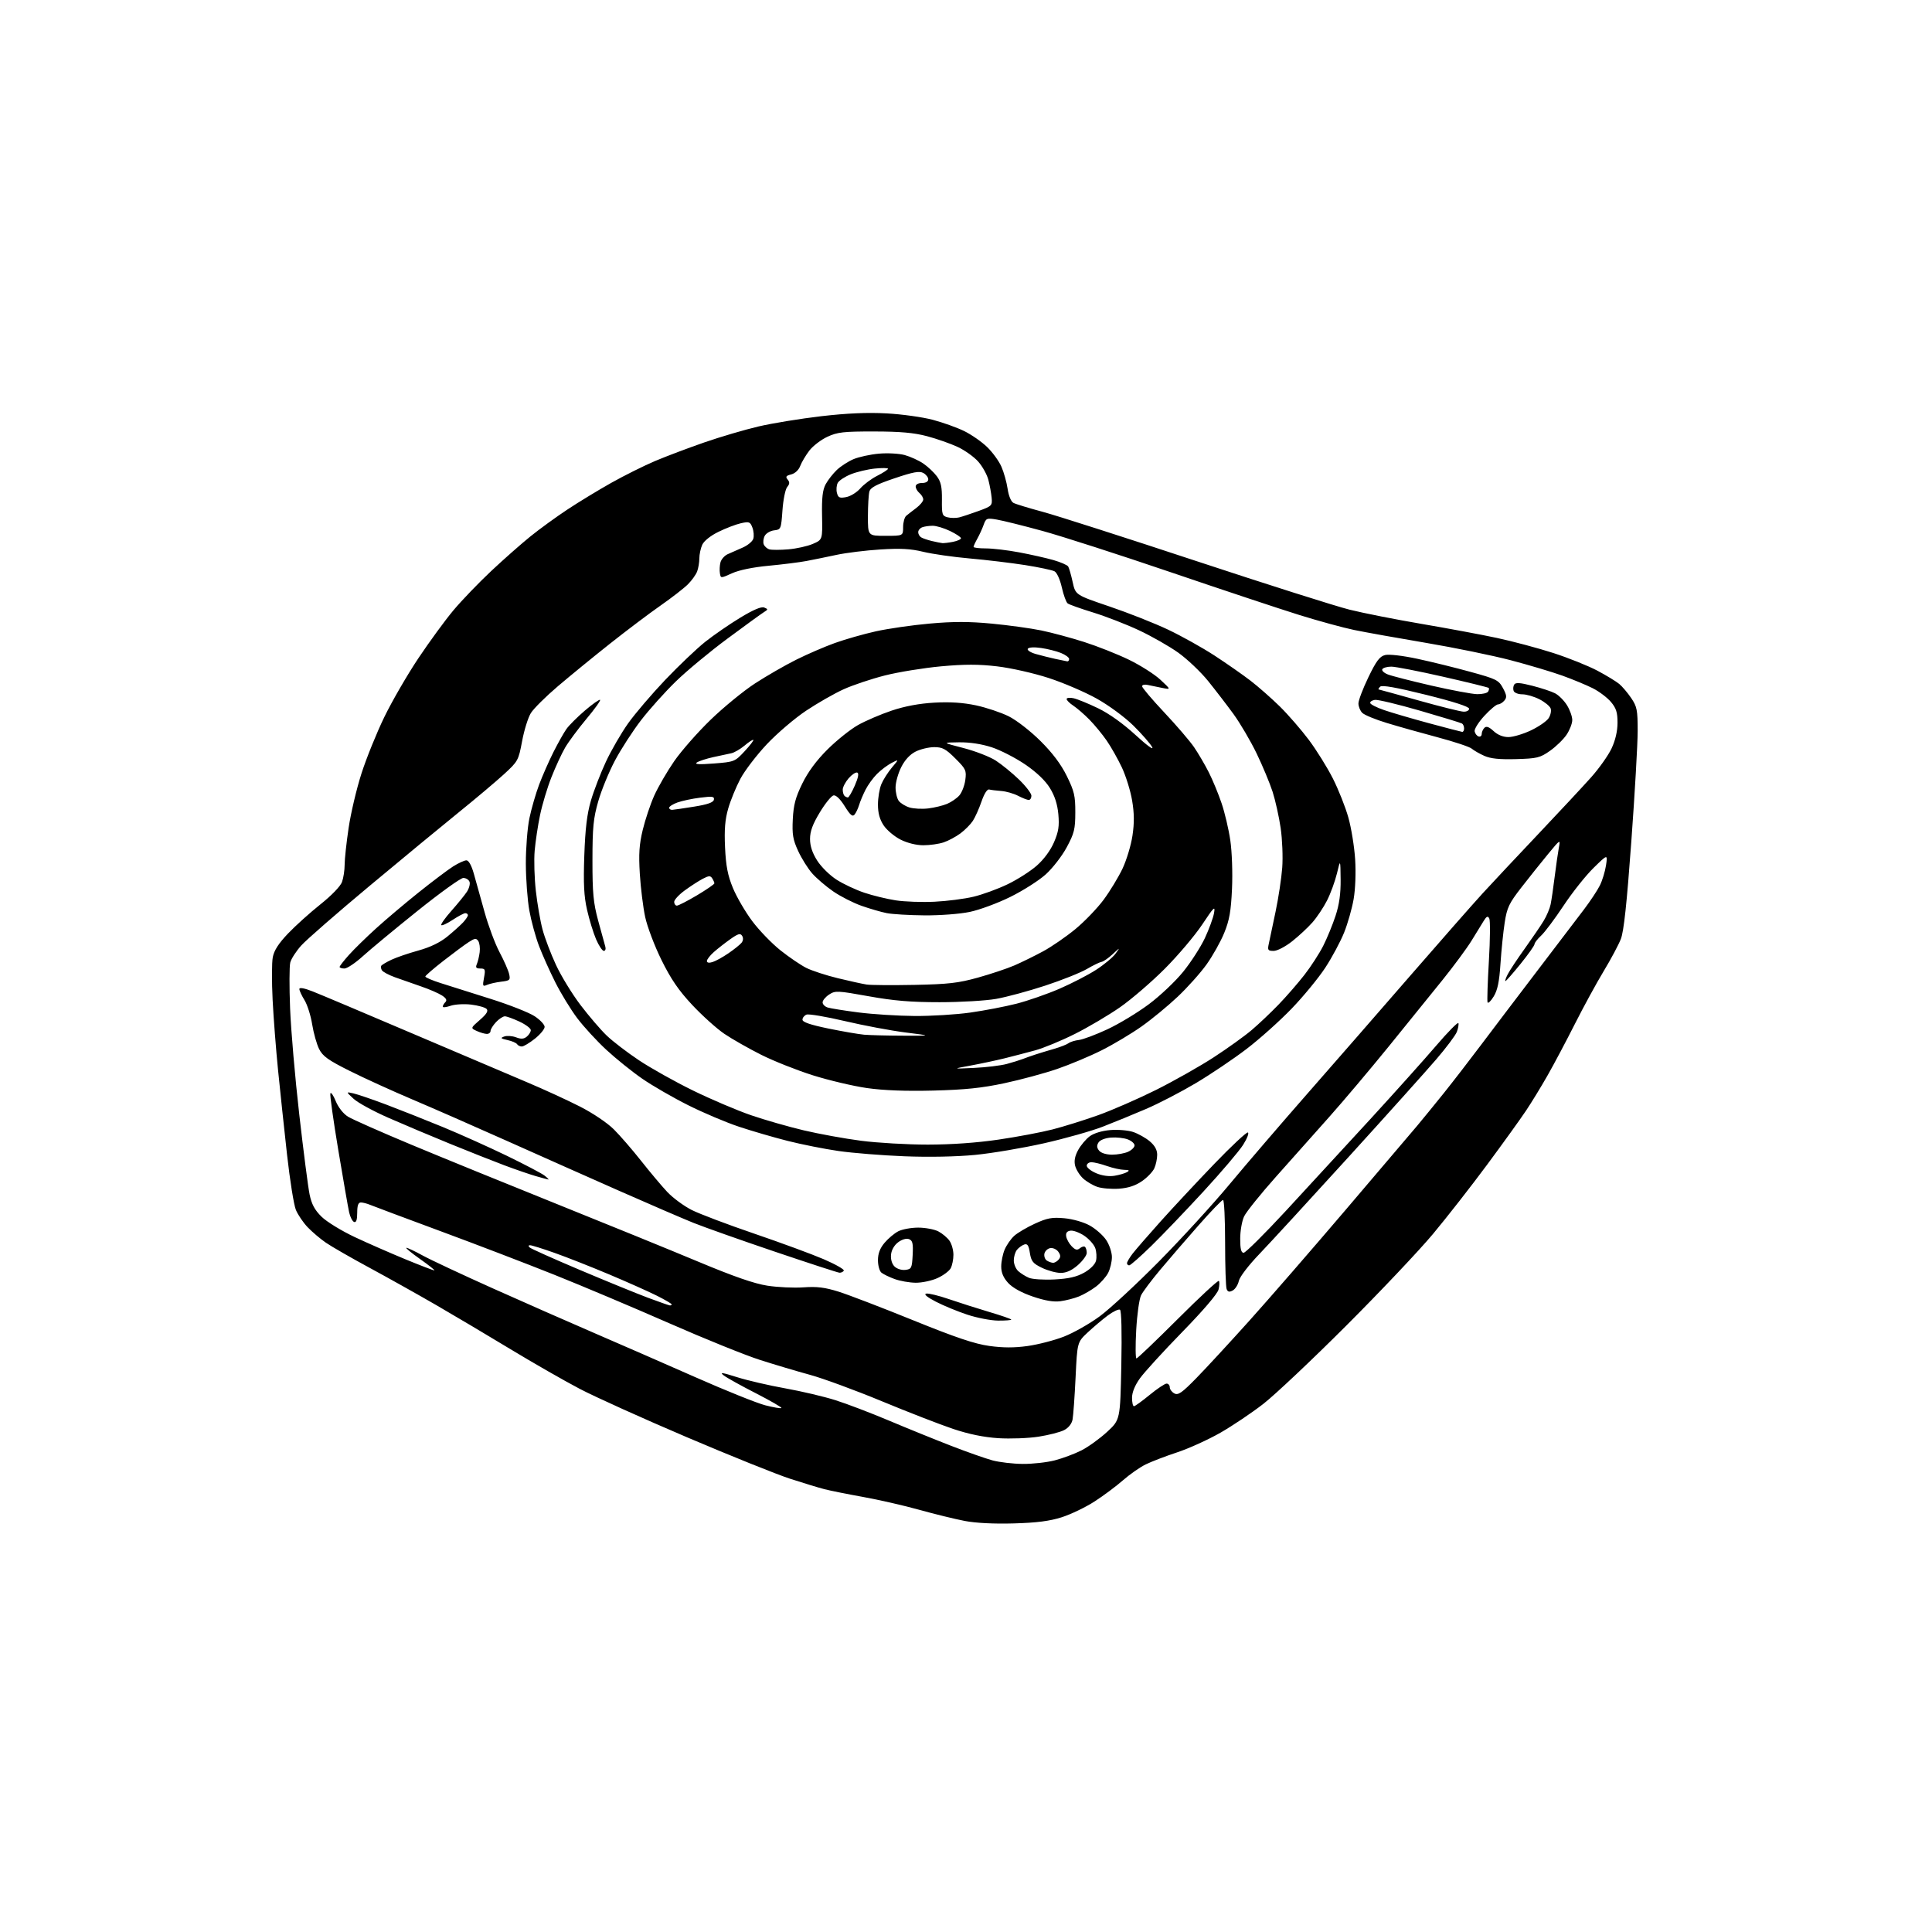 <?xml version="1.0" encoding="UTF-8" standalone="no"?>
<svg 
  version="1.1" 
  xmlns="http://www.w3.org/2000/svg" 
  xmlns:xlink="http://www.w3.org/1999/xlink" 
  xmlns:svg="http://www.w3.org/2000/svg"
  xmlns:rdf="http://www.w3.org/1999/02/22-rdf-syntax-ns#"
  xmlns:cc="http://creativecommons.org/ns#"
  xmlns:dc="http://purl.org/dc/elements/1.1/"
  viewBox="0 0 768 768"
  width="768"
  height="768"
>
<style>svg {background-color: white; }</style>"
<path stroke="none" fill="black" fill-rule="evenodd" d="M403.00,605.58C395.16,605.81 387.89,605.44 383.50,604.60C379.65,603.86 371.51,601.87 365.42,600.17C359.33,598.47 349.28,596.17 343.09,595.06C336.90,593.95 329.96,592.55 327.67,591.96C325.38,591.37 319.23,589.50 314.00,587.80C308.77,586.10 290.32,578.68 273.00,571.30C255.68,563.92 236.51,555.27 230.42,552.07C224.33,548.88 211.95,541.79 202.92,536.32C193.89,530.85 180.65,522.99 173.50,518.85C166.35,514.71 154.43,508.04 147.00,504.02C139.57,500.01 131.70,495.48 129.50,493.96C127.30,492.44 124.06,489.69 122.30,487.85C120.54,486.01 118.44,482.91 117.62,480.96C116.81,479.01 115.23,469.11 114.10,458.96C112.97,448.81 111.37,433.75 110.54,425.50C109.71,417.25 108.73,404.62 108.37,397.43C108.01,390.24 108.03,382.63 108.43,380.53C108.94,377.83 110.72,375.05 114.49,371.10C117.43,368.02 123.22,362.80 127.37,359.50C131.78,355.99 135.34,352.30 135.95,350.60C136.53,349.01 137.00,345.91 137.00,343.73C137.00,341.54 137.71,334.97 138.58,329.13C139.44,323.28 141.74,313.55 143.68,307.50C145.62,301.45 149.71,291.34 152.77,285.04C155.83,278.74 161.91,268.24 166.29,261.69C170.66,255.15 176.92,246.58 180.21,242.65C183.50,238.72 190.27,231.68 195.25,227.00C200.23,222.32 207.28,216.11 210.90,213.19C214.53,210.26 221.10,205.49 225.50,202.58C229.90,199.66 237.75,194.89 242.95,191.96C248.15,189.04 256.03,185.11 260.45,183.24C264.88,181.37 273.68,178.05 280.00,175.86C286.32,173.67 296.00,170.82 301.50,169.53C307.00,168.24 318.23,166.41 326.46,165.45C336.81,164.26 344.82,163.91 352.46,164.33C358.53,164.66 366.80,165.81 370.83,166.89C374.86,167.96 380.48,169.98 383.33,171.38C386.17,172.78 390.26,175.62 392.41,177.71C394.56,179.79 397.11,183.30 398.07,185.50C399.04,187.70 400.15,191.65 400.54,194.28C400.95,197.12 401.90,199.40 402.87,199.91C403.77,200.39 409.00,201.98 414.50,203.46C420.00,204.94 447.45,213.74 475.50,223.01C503.55,232.28 531.00,240.99 536.50,242.36C542.00,243.73 554.83,246.26 565.00,247.99C575.17,249.72 588.67,252.23 595.00,253.58C601.33,254.93 611.45,257.64 617.50,259.59C623.55,261.55 631.42,264.71 635.00,266.61C638.58,268.51 642.48,270.89 643.68,271.89C644.88,272.89 647.02,275.41 648.43,277.49C650.73,280.89 651.00,282.24 651.00,290.56C651.00,295.67 649.87,315.41 648.48,334.44C646.67,359.34 645.50,370.23 644.31,373.27C643.40,375.60 640.34,381.33 637.51,386.01C634.68,390.69 629.52,400.14 626.05,407.01C622.58,413.88 617.69,423.10 615.18,427.50C612.68,431.90 608.83,438.20 606.62,441.50C604.42,444.80 597.45,454.48 591.14,463.00C584.83,471.52 575.16,483.90 569.65,490.50C564.15,497.10 548.58,513.55 535.07,527.05C521.56,540.56 506.77,554.50 502.21,558.05C497.66,561.59 489.98,566.75 485.15,569.52C480.32,572.28 472.58,575.80 467.94,577.33C463.30,578.86 457.65,581.03 455.38,582.15C453.11,583.27 449.06,586.10 446.37,588.46C443.69,590.81 438.60,594.60 435.07,596.88C431.53,599.16 425.69,601.97 422.07,603.13C417.27,604.66 412.14,605.32 403.00,605.58zM406.54,581.93C410.41,581.97 416.16,581.33 419.31,580.51C422.46,579.69 427.22,577.91 429.90,576.55C432.58,575.19 437.14,571.90 440.04,569.24C445.30,564.40 445.30,564.40 445.74,542.81C446.00,529.60 445.80,520.99 445.21,520.63C444.68,520.30 442.51,521.34 440.37,522.92C438.24,524.51 434.64,527.55 432.36,529.68C428.23,533.56 428.23,533.56 427.56,547.53C427.19,555.21 426.65,562.75 426.36,564.27C426.04,565.97 424.75,567.60 423.01,568.49C421.46,569.30 416.89,570.47 412.85,571.10C408.81,571.73 401.61,572.00 396.86,571.70C391.04,571.32 385.17,570.12 378.86,568.01C373.71,566.28 360.93,561.32 350.46,556.98C339.99,552.64 327.16,547.93 321.96,546.51C316.76,545.09 307.77,542.41 302.00,540.56C296.23,538.71 280.02,532.16 266.00,526.00C251.97,519.84 231.50,511.20 220.50,506.80C209.50,502.40 189.03,494.55 175.00,489.37C160.97,484.18 148.47,479.50 147.20,478.97C145.94,478.44 144.25,478.00 143.45,478.00C142.42,478.00 142.00,479.18 142.00,482.08C142.00,484.86 141.61,486.04 140.78,485.76C140.10,485.53 139.21,483.81 138.79,481.93C138.37,480.04 136.43,468.89 134.47,457.14C132.51,445.40 131.09,435.27 131.32,434.64C131.55,434.01 132.52,435.40 133.47,437.73C134.50,440.24 136.48,442.75 138.35,443.90C140.08,444.97 151.40,449.98 163.50,455.03C175.60,460.08 201.65,470.70 221.38,478.63C241.12,486.56 266.34,496.84 277.43,501.48C291.66,507.44 299.80,510.26 305.05,511.08C309.15,511.71 315.60,512.01 319.40,511.74C324.76,511.36 327.88,511.74 333.40,513.47C337.30,514.70 350.63,519.81 363.00,524.83C379.94,531.70 387.42,534.22 393.25,535.03C398.70,535.79 403.23,535.80 408.49,535.06C412.61,534.49 419.11,532.81 422.93,531.32C426.76,529.83 433.18,526.19 437.19,523.23C441.21,520.27 451.81,510.45 460.75,501.40C469.68,492.36 482.32,478.55 488.82,470.71C495.33,462.88 509.17,446.76 519.58,434.89C529.99,423.03 548.40,401.91 560.50,387.97C572.60,374.03 585.62,359.22 589.43,355.06C593.25,350.90 603.19,340.30 611.53,331.50C619.87,322.70 629.30,312.57 632.49,309.00C635.68,305.43 639.34,300.25 640.63,297.50C642.14,294.28 642.98,290.65 642.99,287.33C643.00,283.19 642.47,281.53 640.37,279.03C638.92,277.31 635.66,274.85 633.12,273.57C630.58,272.30 625.13,270.04 621.02,268.56C616.90,267.08 607.68,264.33 600.52,262.45C593.36,260.57 578.19,257.46 566.82,255.54C555.45,253.62 542.62,251.32 538.32,250.43C534.02,249.55 524.20,246.86 516.50,244.47C508.80,242.07 485.85,234.44 465.50,227.51C445.15,220.58 422.20,213.19 414.50,211.08C406.80,208.97 398.59,206.93 396.26,206.54C392.24,205.86 391.96,205.98 391.00,208.66C390.44,210.22 389.31,212.69 388.49,214.15C387.67,215.61 387.00,217.08 387.00,217.40C387.00,217.73 389.20,218.00 391.89,218.00C394.58,218.00 400.54,218.70 405.14,219.57C409.74,220.43 415.85,221.81 418.73,222.63C421.61,223.46 424.26,224.61 424.62,225.19C424.98,225.77 425.78,228.55 426.40,231.37C427.52,236.50 427.52,236.50 441.08,241.10C448.54,243.63 458.99,247.76 464.32,250.29C469.64,252.81 477.93,257.44 482.75,260.57C487.56,263.71 494.03,268.22 497.12,270.60C500.21,272.98 505.45,277.59 508.76,280.84C512.07,284.10 517.26,290.08 520.30,294.13C523.33,298.19 527.64,305.10 529.86,309.50C532.08,313.90 534.85,320.88 536.00,325.00C537.16,329.12 538.37,336.58 538.69,341.56C539.03,346.88 538.78,353.43 538.09,357.42C537.44,361.16 535.74,367.14 534.31,370.70C532.88,374.26 529.53,380.53 526.85,384.63C524.17,388.73 518.14,396.07 513.44,400.95C508.74,405.83 500.69,413.03 495.55,416.96C490.41,420.89 481.35,427.00 475.42,430.53C469.48,434.06 460.55,438.70 455.56,440.83C450.58,442.97 442.86,446.13 438.40,447.86C433.95,449.59 423.44,452.56 415.05,454.46C406.66,456.35 394.33,458.44 387.65,459.09C380.19,459.81 369.32,460.03 359.50,459.64C350.70,459.29 338.92,458.35 333.31,457.54C327.71,456.73 318.61,454.92 313.08,453.52C307.56,452.12 298.87,449.59 293.77,447.89C288.67,446.20 279.59,442.36 273.59,439.35C267.59,436.35 259.35,431.60 255.29,428.79C251.22,425.98 244.79,420.80 241.00,417.29C237.20,413.78 232.00,408.11 229.43,404.70C226.87,401.29 222.96,394.90 220.75,390.50C218.53,386.10 215.61,379.57 214.25,376.00C212.90,372.43 211.17,366.12 210.43,362.00C209.68,357.88 209.05,349.47 209.03,343.32C209.02,337.16 209.66,329.01 210.46,325.20C211.26,321.39 213.00,315.39 214.32,311.87C215.65,308.35 218.20,302.55 219.99,298.99C221.79,295.42 224.11,291.28 225.16,289.80C226.21,288.31 229.54,284.99 232.56,282.41C235.58,279.83 238.27,277.94 238.54,278.21C238.82,278.48 236.36,281.91 233.08,285.82C229.80,289.74 226.00,294.87 224.63,297.22C223.26,299.57 220.81,304.88 219.19,309.00C217.56,313.12 215.53,319.88 214.68,324.00C213.82,328.12 212.86,334.50 212.54,338.17C212.22,341.83 212.43,349.03 213.01,354.17C213.59,359.30 214.78,366.20 215.67,369.50C216.55,372.80 218.94,379.10 220.98,383.50C223.01,387.90 227.41,395.10 230.75,399.50C234.10,403.90 238.78,409.37 241.17,411.65C243.55,413.94 249.32,418.36 254.00,421.48C258.68,424.60 268.35,430.01 275.50,433.51C282.65,437.00 293.00,441.41 298.50,443.30C304.00,445.19 313.45,447.90 319.50,449.33C325.55,450.76 335.81,452.63 342.30,453.47C348.79,454.31 360.72,455.00 368.80,455.00C378.22,454.99 388.33,454.28 396.94,453.01C404.32,451.93 414.00,450.10 418.44,448.96C422.87,447.82 431.00,445.28 436.50,443.32C442.00,441.36 452.35,436.84 459.50,433.28C466.65,429.71 477.00,423.86 482.50,420.28C488.00,416.70 494.77,411.84 497.54,409.48C500.32,407.13 505.13,402.57 508.24,399.35C511.35,396.13 515.99,390.80 518.55,387.50C521.12,384.20 524.47,379.01 526.01,375.97C527.55,372.92 529.75,367.56 530.90,364.05C532.38,359.56 532.98,355.28 532.92,349.58C532.83,341.50 532.83,341.50 531.45,347.23C530.68,350.38 528.92,355.20 527.53,357.94C526.14,360.68 523.54,364.59 521.75,366.63C519.96,368.67 516.32,372.07 513.66,374.17C510.93,376.33 507.71,378.00 506.29,378.00C504.04,378.00 503.82,377.68 504.35,375.25C504.68,373.74 505.89,368.00 507.04,362.50C508.20,357.00 509.40,349.07 509.71,344.88C510.02,340.69 509.73,333.60 509.08,329.13C508.42,324.65 506.98,318.18 505.88,314.75C504.77,311.31 501.91,304.45 499.52,299.50C497.13,294.55 492.99,287.51 490.34,283.86C487.68,280.21 483.11,274.27 480.20,270.66C477.28,267.06 471.96,262.01 468.38,259.45C464.79,256.89 457.73,252.87 452.68,250.51C447.63,248.15 439.45,244.98 434.50,243.46C429.55,241.94 425.01,240.32 424.41,239.86C423.81,239.40 422.77,236.54 422.09,233.51C421.38,230.36 420.14,227.61 419.18,227.10C418.25,226.61 413.00,225.50 407.50,224.63C402.00,223.77 392.10,222.58 385.50,222.00C378.90,221.42 370.57,220.22 367.00,219.35C362.04,218.14 358.00,217.92 349.98,218.42C344.20,218.78 336.32,219.75 332.48,220.58C328.64,221.41 323.25,222.50 320.50,223.02C317.75,223.54 311.00,224.38 305.50,224.90C299.34,225.47 293.77,226.62 291.00,227.88C286.50,229.92 286.50,229.92 286.17,227.86C285.98,226.72 286.08,224.80 286.39,223.58C286.70,222.36 287.97,220.90 289.22,220.32C290.48,219.75 293.15,218.57 295.16,217.70C297.18,216.83 299.10,215.25 299.44,214.19C299.78,213.13 299.62,211.12 299.09,209.72C298.21,207.41 297.80,207.26 294.51,208.00C292.53,208.44 288.53,209.97 285.62,211.40C282.46,212.94 279.86,215.02 279.16,216.54C278.52,217.95 278.00,220.39 278.00,221.98C278.00,223.57 277.60,225.91 277.12,227.18C276.63,228.46 274.98,230.76 273.44,232.29C271.90,233.83 267.01,237.62 262.57,240.72C258.13,243.81 249.10,250.63 242.50,255.85C235.90,261.08 226.57,268.70 221.76,272.80C216.95,276.89 212.12,281.69 211.02,283.47C209.92,285.24 208.36,290.25 207.55,294.60C206.11,302.29 205.92,302.64 200.29,307.81C197.10,310.72 189.10,317.47 182.50,322.80C175.90,328.13 159.93,341.31 147.00,352.09C134.07,362.87 121.82,373.55 119.78,375.82C117.73,378.09 115.75,381.16 115.38,382.63C115.01,384.11 114.98,392.33 115.32,400.91C115.66,409.48 117.29,428.43 118.96,443.00C120.62,457.57 122.47,471.87 123.06,474.78C123.87,478.70 125.09,480.98 127.83,483.67C129.85,485.66 135.78,489.29 141.00,491.75C146.22,494.20 155.31,498.18 161.19,500.60C167.07,503.02 172.22,505.00 172.64,505.00C173.05,505.00 170.51,502.98 167.00,500.50C163.49,498.02 161.03,496.01 161.55,496.02C162.07,496.03 164.97,497.40 168.00,499.07C171.03,500.74 183.62,506.64 196.00,512.19C208.38,517.73 226.60,525.76 236.50,530.02C246.40,534.29 264.35,542.13 276.38,547.44C288.41,552.76 300.94,557.79 304.22,558.63C307.49,559.47 310.37,559.96 310.62,559.71C310.86,559.47 306.33,556.85 300.54,553.88C294.74,550.92 288.99,547.73 287.75,546.79C285.93,545.41 286.94,545.53 293.00,547.45C297.12,548.75 305.76,550.75 312.19,551.90C318.62,553.05 327.56,555.16 332.05,556.58C336.54,557.99 346.13,561.65 353.36,564.70C360.59,567.75 371.68,572.25 378.00,574.70C384.32,577.16 391.75,579.77 394.50,580.52C397.25,581.26 402.67,581.90 406.54,581.93zM450.76,559.00C451.17,559.00 453.98,556.98 457.00,554.50C460.02,552.02 463.05,550.00 463.74,550.00C464.43,550.00 465.00,550.66 465.00,551.46C465.00,552.27 465.82,553.37 466.83,553.91C468.35,554.72 469.84,553.68 475.69,547.69C479.55,543.74 488.98,533.52 496.64,525.00C504.30,516.48 521.50,496.68 534.86,481.00C548.22,465.32 561.03,450.26 563.33,447.53C565.62,444.79 570.40,438.94 573.94,434.53C577.48,430.11 584.09,421.55 588.64,415.50C593.19,409.45 603.26,396.18 611.02,386.00C618.79,375.82 627.18,364.80 629.67,361.50C632.17,358.20 635.00,353.93 635.96,352.00C636.93,350.07 638.03,346.48 638.41,344.00C639.09,339.50 639.09,339.50 633.47,345.00C630.38,348.02 625.01,354.77 621.55,360.00C618.08,365.23 614.07,370.59 612.62,371.92C611.18,373.26 610.00,374.78 610.00,375.31C610.00,375.84 607.51,379.37 604.46,383.14C601.41,386.91 598.70,390.00 598.43,390.00C598.17,390.00 598.59,388.76 599.37,387.25C600.15,385.73 603.21,381.12 606.17,377.00C609.12,372.87 612.50,367.93 613.66,366.00C614.83,364.07 616.06,361.15 616.40,359.50C616.74,357.85 617.47,352.90 618.01,348.50C618.56,344.10 619.30,338.93 619.66,337.01C620.31,333.54 620.28,333.56 615.37,339.51C612.65,342.80 607.90,348.75 604.81,352.73C599.86,359.10 599.06,360.77 598.14,366.73C597.56,370.45 596.81,377.83 596.46,383.12C595.99,390.29 595.30,393.61 593.76,396.12C592.62,397.98 591.53,399.02 591.32,398.43C591.12,397.84 591.36,390.42 591.86,381.93C592.36,373.44 592.43,365.87 592.01,365.10C591.42,364.00 590.93,364.22 589.78,366.10C588.97,367.42 586.78,370.98 584.92,374.00C583.05,377.02 577.90,384.00 573.47,389.50C569.05,395.00 559.40,406.93 552.03,416.00C544.66,425.07 534.02,437.68 528.39,444.00C522.76,450.32 513.19,461.07 507.13,467.88C501.06,474.70 495.40,481.74 494.55,483.54C493.70,485.33 493.00,489.32 493.00,492.40C493.00,496.48 493.37,498.00 494.37,498.00C495.12,498.00 502.71,490.46 511.23,481.25C519.75,472.04 534.77,455.72 544.61,445.00C554.45,434.27 566.30,421.05 570.95,415.61C575.60,410.18 579.56,406.17 579.74,406.71C579.92,407.25 579.64,408.82 579.12,410.18C578.60,411.55 574.92,416.46 570.95,421.08C566.98,425.71 551.26,443.23 536.01,460.00C520.76,476.77 504.87,494.06 500.69,498.42C496.33,502.96 492.82,507.54 492.46,509.17C492.12,510.74 491.02,512.45 490.02,512.99C488.66,513.72 488.05,513.57 487.60,512.40C487.27,511.54 487.00,503.22 487.00,493.92C487.00,484.61 486.63,477.00 486.17,477.00C485.71,477.00 481.32,481.55 476.42,487.12C471.51,492.68 464.67,500.61 461.21,504.75C457.75,508.88 454.32,513.44 453.60,514.88C452.87,516.32 452.00,522.56 451.66,528.75C451.32,534.94 451.37,540.00 451.76,540.00C452.16,540.00 459.55,532.93 468.20,524.30C476.85,515.66 484.19,508.86 484.51,509.18C484.83,509.50 484.78,511.04 484.39,512.60C483.95,514.33 478.34,520.90 469.98,529.47C462.45,537.19 454.88,545.48 453.15,547.90C451.12,550.73 450.00,553.49 450.00,555.65C450.00,557.49 450.34,559.00 450.76,559.00zM396.75,524.96C393.86,524.93 388.35,523.87 384.50,522.59C380.65,521.32 375.02,519.00 372.00,517.43C368.51,515.62 367.11,514.45 368.18,514.23C369.10,514.04 373.15,515.02 377.18,516.41C381.20,517.79 388.44,520.10 393.25,521.53C398.06,522.95 402.00,524.32 402.00,524.56C402.00,524.80 399.64,524.98 396.75,524.96zM266.25,518.92C266.66,518.96 267.00,518.78 267.00,518.51C267.00,518.25 264.41,516.72 261.24,515.12C258.06,513.52 249.49,509.69 242.18,506.61C234.87,503.53 225.05,499.66 220.36,498.01C215.68,496.35 211.34,495.00 210.72,495.00C210.02,495.00 209.96,495.33 210.55,495.89C211.07,496.38 220.05,500.40 230.50,504.82C240.95,509.24 253.10,514.20 257.50,515.85C261.90,517.49 265.84,518.87 266.25,518.92zM421.50,517.26C418.77,517.61 415.28,517.02 410.50,515.38C406.05,513.86 402.50,511.89 400.75,509.98C398.84,507.89 398.00,505.89 398.00,503.45C398.00,501.52 398.62,498.49 399.37,496.72C400.13,494.95 401.81,492.51 403.12,491.31C404.43,490.10 408.15,487.91 411.37,486.43C416.31,484.17 418.16,483.83 423.08,484.27C426.45,484.58 430.71,485.79 433.17,487.15C435.51,488.44 438.45,491.03 439.71,492.90C440.98,494.78 442.00,497.81 442.00,499.70C442.00,501.57 441.33,504.40 440.50,506.00C439.68,507.59 437.51,510.03 435.70,511.42C433.88,512.80 430.84,514.57 428.95,515.34C427.05,516.11 423.70,516.97 421.50,517.26zM364.00,509.91C361.52,509.88 357.75,509.22 355.61,508.43C353.46,507.65 351.10,506.50 350.36,505.88C349.61,505.26 349.00,503.04 349.00,500.95C349.00,498.31 349.80,496.20 351.62,494.04C353.06,492.33 355.51,490.27 357.07,489.46C358.63,488.66 362.20,488.00 365.00,488.00C367.80,488.00 371.40,488.67 372.99,489.49C374.58,490.32 376.58,491.99 377.44,493.22C378.30,494.44 379.00,496.95 379.00,498.79C379.00,500.63 378.51,503.04 377.92,504.15C377.32,505.26 374.96,507.02 372.67,508.06C370.38,509.10 366.48,509.93 364.00,509.91zM419.19,508.60C424.81,508.31 427.98,507.58 430.97,505.90C433.42,504.52 435.31,502.62 435.68,501.16C436.01,499.82 435.88,497.56 435.38,496.14C434.88,494.72 432.92,492.52 431.03,491.24C429.13,489.96 426.66,489.05 425.54,489.21C424.12,489.41 423.60,490.11 423.83,491.50C424.01,492.60 424.99,494.36 426.02,495.42C427.48,496.91 428.20,497.08 429.29,496.18C430.06,495.54 430.98,495.31 431.34,495.68C431.70,496.04 432.00,497.11 432.00,498.06C432.00,499.01 430.41,501.19 428.47,502.90C426.05,505.02 423.89,506.00 421.65,506.00C419.85,506.00 416.50,505.09 414.20,503.98C410.61,502.25 409.93,501.41 409.39,498.06C408.91,495.01 408.41,494.28 407.13,494.72C406.24,495.03 404.94,495.98 404.25,496.83C403.56,497.68 403.00,499.58 403.00,501.04C403.00,502.50 403.80,504.41 404.77,505.29C405.74,506.17 407.66,507.37 409.02,507.95C410.38,508.53 414.96,508.82 419.19,508.60zM333.69,505.92C333.04,505.88 321.48,502.11 308.00,497.55C294.52,492.99 279.99,487.84 275.70,486.12C271.41,484.39 258.13,478.67 246.20,473.40C234.26,468.12 214.15,459.18 201.50,453.52C188.85,447.86 171.97,440.46 163.99,437.08C156.02,433.70 144.79,428.59 139.05,425.72C130.45,421.42 128.30,419.88 126.85,417.00C125.89,415.07 124.65,410.66 124.09,407.19C123.54,403.72 122.17,399.40 121.05,397.58C119.92,395.75 119.00,393.76 119.00,393.15C119.00,392.44 120.94,392.79 124.25,394.09C127.14,395.22 144.80,402.67 163.50,410.65C182.20,418.63 202.90,427.43 209.50,430.21C216.10,432.99 225.55,437.33 230.50,439.85C235.68,442.49 241.43,446.36 244.04,448.97C246.54,451.46 251.42,457.10 254.89,461.50C258.36,465.90 263.02,471.44 265.24,473.81C267.47,476.18 271.85,479.41 274.97,480.99C278.10,482.56 289.26,486.79 299.77,490.37C310.29,493.96 322.74,498.54 327.44,500.56C332.13,502.58 335.73,504.63 335.43,505.11C335.13,505.60 334.35,505.97 333.69,505.92zM359.88,504.80C362.32,504.52 362.52,504.11 362.80,498.87C363.04,494.27 362.77,493.13 361.35,492.58C360.30,492.18 358.58,492.67 357.05,493.80C355.50,494.95 354.38,496.89 354.20,498.72C354.01,500.56 354.55,502.41 355.57,503.43C356.52,504.38 358.40,504.98 359.88,504.80zM448.88,503.00C448.40,503.00 448.00,502.61 448.00,502.13C448.00,501.66 448.99,499.97 450.20,498.38C451.42,496.80 456.44,491.00 461.38,485.50C466.31,480.00 475.90,469.73 482.69,462.67C489.47,455.62 495.49,450.00 496.04,450.18C496.60,450.37 495.75,452.57 494.16,455.09C492.57,457.60 485.49,465.92 478.44,473.58C471.39,481.23 462.05,490.99 457.69,495.25C453.33,499.51 449.37,503.00 448.88,503.00zM418.63,501.98C419.25,501.99 420.25,501.40 420.86,500.67C421.68,499.69 421.63,498.87 420.67,497.56C419.95,496.58 418.50,495.95 417.45,496.15C416.39,496.36 415.36,497.36 415.16,498.39C414.97,499.42 415.41,500.64 416.15,501.11C416.89,501.58 418.01,501.98 418.63,501.98zM444.86,472.52C441.91,472.73 438.03,472.42 436.24,471.81C434.44,471.20 431.87,469.68 430.53,468.44C429.18,467.19 427.77,464.92 427.38,463.40C426.90,461.49 427.28,459.54 428.59,457.14C429.64,455.23 431.72,452.76 433.21,451.67C434.83,450.47 438.09,449.49 441.35,449.22C444.33,448.97 448.41,449.31 450.41,449.97C452.41,450.63 455.39,452.30 457.03,453.67C459.05,455.38 460.00,457.09 460.00,459.04C460.00,460.62 459.49,463.04 458.86,464.42C458.23,465.80 456.03,468.10 453.96,469.52C451.40,471.30 448.53,472.25 444.86,472.52zM218.00,468.88C217.72,468.85 215.47,468.24 213.00,467.53C210.53,466.82 204.90,464.88 200.50,463.23C196.10,461.58 186.43,457.75 179.00,454.72C171.57,451.69 160.57,447.05 154.55,444.41C148.52,441.77 142.22,438.34 140.55,436.78C137.50,433.96 137.50,433.96 140.50,434.64C142.15,435.01 148.00,437.01 153.50,439.08C159.00,441.16 169.12,445.17 176.00,448.00C182.88,450.83 194.35,455.99 201.50,459.45C208.65,462.92 215.40,466.47 216.50,467.34C217.60,468.22 218.28,468.91 218.00,468.88zM443.00,467.39C444.93,467.08 447.18,466.42 448.00,465.94C449.14,465.27 448.86,465.05 446.88,465.03C445.43,465.01 442.34,464.32 440.00,463.50C437.66,462.68 434.91,462.00 433.87,462.00C432.84,462.00 432.00,462.63 432.00,463.39C432.00,464.16 433.69,465.50 435.75,466.37C438.07,467.36 440.84,467.74 443.00,467.39zM442.08,459.00C444.18,459.00 447.05,458.48 448.45,457.84C449.85,457.20 451.00,456.07 451.00,455.31C451.00,454.56 449.79,453.49 448.31,452.93C446.83,452.36 443.84,452.04 441.66,452.20C439.31,452.38 437.28,453.18 436.66,454.17C435.91,455.37 435.98,456.27 436.93,457.42C437.71,458.36 439.80,459.00 442.08,459.00zM371.00,433.52C359.98,433.80 351.22,433.46 344.62,432.52C339.18,431.74 329.53,429.46 323.16,427.46C316.79,425.45 307.51,421.77 302.54,419.27C297.57,416.77 290.99,413.03 287.92,410.95C284.86,408.87 279.11,403.69 275.15,399.46C269.75,393.68 266.70,389.22 262.95,381.62C260.20,376.06 257.28,368.35 256.46,364.50C255.64,360.65 254.68,352.95 254.34,347.39C253.85,339.47 254.10,335.68 255.50,329.89C256.48,325.83 258.53,319.69 260.07,316.26C261.61,312.83 265.18,306.68 268.00,302.59C270.83,298.50 277.35,291.08 282.50,286.10C287.65,281.12 295.61,274.61 300.18,271.64C304.76,268.67 312.10,264.44 316.50,262.25C320.90,260.05 327.82,257.06 331.89,255.60C335.95,254.14 343.26,252.06 348.13,250.97C353.00,249.89 362.65,248.49 369.58,247.88C378.96,247.04 385.25,247.05 394.24,247.90C400.88,248.53 409.73,249.75 413.91,250.61C418.08,251.47 425.77,253.54 431.00,255.21C436.23,256.88 444.22,260.05 448.78,262.26C453.33,264.47 458.95,268.04 461.28,270.21C465.50,274.14 465.50,274.14 462.00,273.46C460.07,273.09 457.49,272.56 456.25,272.28C455.01,272.00 454.00,272.23 454.00,272.80C454.00,273.37 457.95,278.03 462.78,283.17C467.61,288.30 472.95,294.52 474.65,297.00C476.34,299.48 478.98,303.98 480.51,307.00C482.04,310.02 484.33,315.55 485.59,319.28C486.86,323.00 488.43,329.67 489.07,334.08C489.73,338.61 490.03,347.00 489.74,353.31C489.34,362.20 488.71,365.79 486.67,370.79C485.27,374.25 482.11,379.89 479.67,383.32C477.22,386.75 472.04,392.55 468.14,396.22C464.25,399.90 457.79,405.21 453.78,408.04C449.78,410.87 442.68,415.11 438.00,417.47C433.32,419.83 425.33,423.18 420.23,424.93C415.14,426.67 405.69,429.23 399.23,430.60C390.28,432.51 383.60,433.20 371.00,433.52zM387.21,424.51C392.00,424.29 397.85,423.58 400.21,422.94C402.57,422.30 405.40,421.42 406.50,420.99C407.60,420.56 409.85,419.76 411.50,419.22C413.15,418.68 416.52,417.65 419.00,416.94C421.48,416.22 424.07,415.21 424.76,414.69C425.46,414.16 427.33,413.58 428.93,413.40C430.53,413.21 435.59,411.31 440.17,409.18C444.75,407.05 452.16,402.58 456.63,399.24C461.11,395.91 467.28,390.07 470.35,386.27C473.43,382.46 477.29,376.46 478.95,372.93C480.60,369.39 482.24,364.93 482.59,363.00C483.15,359.92 482.59,360.45 477.91,367.50C474.98,371.90 468.29,379.80 463.04,385.07C457.79,390.33 449.80,397.21 445.27,400.37C440.74,403.53 432.64,408.32 427.27,411.01C421.90,413.70 414.80,416.63 411.50,417.53C408.20,418.43 402.80,419.83 399.50,420.66C396.20,421.48 390.12,422.78 386.00,423.54C378.50,424.92 378.50,424.92 387.21,424.51zM207.42,416.00C206.70,416.00 205.86,415.58 205.55,415.08C205.23,414.57 203.52,413.83 201.74,413.44C199.01,412.83 198.81,412.61 200.46,412.02C201.53,411.64 203.63,411.79 205.13,412.35C207.14,413.12 208.25,413.04 209.42,412.07C210.29,411.35 211.00,410.18 211.00,409.49C211.00,408.79 208.98,407.27 206.51,406.11C204.04,404.95 201.42,404.00 200.69,404.00C199.95,404.00 198.37,405.04 197.17,406.31C195.98,407.59 195.00,409.16 195.00,409.81C195.00,410.47 194.35,411.00 193.55,411.00C192.75,411.00 190.95,410.48 189.56,409.85C187.02,408.69 187.02,408.69 190.76,405.43C193.46,403.08 194.20,401.86 193.42,401.06C192.83,400.45 190.06,399.68 187.26,399.34C184.47,399.01 180.79,399.23 179.09,399.82C177.39,400.41 176.00,400.56 176.00,400.15C176.00,399.74 176.47,398.93 177.05,398.35C177.79,397.61 177.38,396.82 175.70,395.72C174.37,394.85 170.64,393.23 167.39,392.12C164.15,391.01 159.48,389.37 157.01,388.48C154.54,387.58 152.21,386.34 151.83,385.72C151.44,385.10 151.32,384.29 151.55,383.92C151.78,383.55 153.59,382.47 155.57,381.53C157.55,380.59 162.38,378.93 166.31,377.85C171.04,376.54 174.94,374.65 177.83,372.29C180.23,370.32 183.05,367.79 184.10,366.66C185.14,365.54 186.00,364.26 186.00,363.81C186.00,363.37 185.54,363.00 184.98,363.00C184.42,363.00 182.16,364.19 179.96,365.65C177.76,367.10 175.72,368.05 175.42,367.75C175.12,367.45 176.93,364.90 179.43,362.08C181.94,359.25 184.72,355.83 185.61,354.48C186.49,353.12 186.96,351.34 186.64,350.51C186.32,349.68 185.21,349.00 184.17,349.00C183.13,349.00 174.91,354.92 165.89,362.16C156.88,369.39 147.10,377.49 144.17,380.16C141.24,382.82 137.98,385.00 136.92,385.00C135.86,385.00 135.00,384.72 135.00,384.37C135.00,384.03 136.66,381.89 138.69,379.62C140.72,377.35 145.56,372.62 149.44,369.10C153.32,365.57 160.96,359.12 166.42,354.75C171.88,350.38 178.06,345.73 180.15,344.40C182.25,343.08 184.61,342.00 185.41,342.00C186.30,342.00 187.43,344.01 188.34,347.25C189.16,350.14 191.07,357.00 192.60,362.50C194.12,368.00 196.81,375.20 198.57,378.50C200.33,381.80 202.04,385.69 202.38,387.15C202.94,389.59 202.71,389.82 199.24,390.23C197.18,390.48 194.65,391.05 193.61,391.50C191.89,392.25 191.78,391.99 192.40,388.66C193.02,385.37 192.87,385.00 190.94,385.00C189.27,385.00 188.96,384.61 189.55,383.25C189.96,382.29 190.48,380.15 190.68,378.50C190.89,376.85 190.64,374.86 190.12,374.08C189.31,372.87 188.74,372.94 186.34,374.49C184.78,375.49 180.27,378.83 176.32,381.91C172.37,384.98 169.11,387.80 169.07,388.17C169.03,388.54 171.81,389.73 175.25,390.82C178.69,391.91 187.57,394.71 195.00,397.06C202.43,399.40 210.30,402.50 212.50,403.95C214.70,405.39 216.50,407.31 216.50,408.20C216.50,409.09 214.75,411.21 212.61,412.91C210.47,414.61 208.14,416.00 207.42,416.00zM359.00,411.70C370.50,411.74 370.50,411.74 360.00,410.43C354.23,409.70 343.36,407.67 335.86,405.90C328.37,404.14 321.50,402.98 320.61,403.32C319.73,403.66 319.00,404.57 319.00,405.34C319.00,406.31 322.13,407.38 329.25,408.85C334.89,410.01 341.30,411.11 343.50,411.31C345.70,411.50 352.68,411.68 359.00,411.70zM363.50,403.87C370.10,403.92 380.10,403.31 385.72,402.51C391.34,401.71 399.59,400.13 404.05,398.99C408.51,397.85 416.17,395.19 421.07,393.08C425.97,390.96 432.57,387.56 435.74,385.50C438.91,383.45 442.36,380.58 443.41,379.14C445.32,376.50 445.32,376.50 442.28,379.32C440.61,380.87 438.63,382.24 437.87,382.36C437.12,382.48 434.48,383.77 432.00,385.22C429.52,386.67 422.10,389.63 415.50,391.80C408.90,393.97 400.12,396.34 396.00,397.07C391.88,397.80 381.75,398.39 373.50,398.39C362.11,398.39 355.33,397.83 345.33,396.03C332.85,393.79 332.03,393.75 329.58,395.35C328.16,396.28 327.00,397.68 327.00,398.46C327.00,399.23 327.90,400.15 329.01,400.50C330.12,400.85 335.63,401.73 341.26,402.46C346.89,403.18 356.90,403.82 363.50,403.87zM363.50,391.51C376.97,391.24 380.96,390.78 388.72,388.62C393.79,387.21 400.31,385.03 403.22,383.78C406.12,382.52 411.28,379.99 414.68,378.15C418.08,376.31 423.83,372.34 427.47,369.34C431.11,366.34 436.16,361.09 438.69,357.69C441.21,354.29 444.60,348.70 446.22,345.29C447.83,341.87 449.62,335.95 450.18,332.13C450.93,327.11 450.89,323.26 450.03,318.19C449.38,314.34 447.55,308.44 445.96,305.07C444.36,301.70 441.67,296.92 439.96,294.45C438.26,291.97 435.17,288.22 433.11,286.11C431.04,284.00 428.14,281.49 426.67,280.52C425.20,279.56 424.00,278.36 424.00,277.87C424.00,277.37 425.24,277.23 426.75,277.56C428.26,277.89 432.65,279.68 436.50,281.54C440.88,283.66 446.46,287.64 451.40,292.18C455.93,296.34 458.74,298.39 457.99,296.97C457.26,295.61 453.93,291.80 450.59,288.49C447.13,285.08 440.83,280.43 436.00,277.73C431.32,275.11 422.70,271.41 416.82,269.50C410.87,267.57 401.83,265.53 396.39,264.89C389.03,264.02 383.53,264.02 374.06,264.88C367.15,265.52 357.11,267.15 351.74,268.51C346.36,269.88 338.99,272.34 335.35,274.00C331.70,275.65 325.01,279.47 320.48,282.49C315.95,285.50 308.91,291.51 304.84,295.83C300.77,300.16 296.03,306.35 294.31,309.60C292.59,312.84 290.41,318.15 289.48,321.39C288.21,325.77 287.89,329.73 288.22,336.89C288.57,344.31 289.28,347.98 291.35,353.00C292.82,356.57 296.29,362.51 299.05,366.19C301.81,369.88 306.87,375.10 310.29,377.81C313.70,380.52 318.30,383.64 320.50,384.75C322.70,385.86 328.32,387.70 333.00,388.84C337.68,389.98 342.85,391.11 344.50,391.37C346.15,391.62 354.70,391.68 363.50,391.51zM283.25,382.43C284.49,382.04 287.33,380.48 289.56,378.95C291.79,377.42 294.13,375.55 294.75,374.80C295.44,373.97 295.54,372.88 295.02,372.03C294.31,370.88 293.44,371.12 290.32,373.33C288.22,374.82 285.26,377.13 283.75,378.47C282.24,379.81 281.00,381.41 281.00,382.02C281.00,382.72 281.84,382.87 283.25,382.43zM240.03,378.00C239.43,378.00 238.04,375.92 236.95,373.38C235.86,370.84 234.25,365.59 233.37,361.71C232.13,356.27 231.88,351.33 232.27,340.08C232.64,329.43 233.35,323.55 234.89,318.28C236.05,314.30 238.74,307.33 240.87,302.78C243.00,298.22 246.98,291.35 249.72,287.50C252.46,283.65 259.08,275.90 264.43,270.27C269.79,264.65 276.94,257.84 280.33,255.14C283.72,252.45 290.00,248.12 294.28,245.53C299.46,242.39 302.64,241.04 303.78,241.50C305.38,242.15 305.37,242.28 303.65,243.35C302.63,243.98 296.10,248.72 289.15,253.88C282.19,259.03 272.97,266.68 268.66,270.88C264.35,275.07 258.11,282.02 254.81,286.32C251.51,290.61 246.85,297.81 244.46,302.32C242.07,306.82 239.08,314.10 237.82,318.50C235.87,325.29 235.52,328.84 235.51,342.00C235.50,355.04 235.86,358.85 237.79,366.00C239.05,370.68 240.32,375.29 240.61,376.25C240.90,377.21 240.64,378.00 240.03,378.00zM367.50,363.87C361.45,363.82 354.70,363.42 352.49,362.98C350.28,362.55 345.78,361.24 342.49,360.08C339.20,358.93 334.13,356.35 331.24,354.36C328.35,352.37 324.57,349.14 322.84,347.17C321.12,345.20 318.60,341.18 317.25,338.22C315.19,333.74 314.85,331.68 315.15,325.64C315.44,319.93 316.23,316.97 318.93,311.46C321.19,306.84 324.55,302.29 328.92,297.94C332.54,294.33 337.98,289.98 341.00,288.26C344.02,286.55 350.08,283.95 354.45,282.48C359.73,280.71 365.44,279.65 371.45,279.31C377.68,278.96 382.83,279.30 387.97,280.39C392.08,281.27 397.93,283.23 400.97,284.74C404.08,286.29 409.60,290.58 413.58,294.53C418.41,299.33 421.74,303.76 424.07,308.48C427.04,314.52 427.47,316.36 427.45,322.95C427.44,329.60 427.03,331.25 424.04,336.81C422.18,340.28 418.42,345.13 415.69,347.59C412.97,350.04 406.63,354.07 401.62,356.54C396.60,359.02 389.35,361.70 385.50,362.50C381.58,363.32 373.67,363.92 367.50,363.87zM269.08,360.00C269.67,360.00 273.27,358.15 277.08,355.89C280.88,353.62 283.99,351.49 283.98,351.14C283.98,350.79 283.59,349.90 283.12,349.16C282.41,348.04 281.77,348.07 279.38,349.32C277.80,350.14 274.59,352.21 272.25,353.92C269.91,355.62 268.00,357.68 268.00,358.51C268.00,359.33 268.48,360.00 269.08,360.00zM371.50,358.45C376.45,358.21 383.42,357.32 386.98,356.46C390.55,355.61 396.64,353.39 400.52,351.52C404.40,349.66 409.63,346.32 412.14,344.10C414.95,341.63 417.59,338.05 418.98,334.82C420.79,330.62 421.13,328.40 420.71,323.69C420.34,319.66 419.28,316.37 417.33,313.22C415.51,310.27 412.01,306.94 407.54,303.89C403.71,301.28 397.74,298.21 394.27,297.07C390.23,295.75 385.54,295.03 381.23,295.08C374.50,295.16 374.50,295.16 383.00,297.36C387.68,298.57 393.43,300.80 395.80,302.32C398.16,303.84 402.32,307.23 405.05,309.86C407.77,312.48 410.00,315.39 410.00,316.32C410.00,317.24 409.53,318.00 408.95,318.00C408.37,318.00 406.46,317.25 404.70,316.34C402.94,315.43 399.93,314.57 398.00,314.43C396.07,314.29 393.92,314.02 393.21,313.84C392.43,313.63 391.23,315.52 390.16,318.63C389.19,321.45 387.64,324.91 386.72,326.31C385.79,327.72 383.57,329.96 381.77,331.30C379.97,332.63 376.97,334.24 375.10,334.86C373.23,335.49 369.61,336.00 367.06,336.00C364.24,336.00 360.68,335.12 357.97,333.75C355.52,332.51 352.50,329.97 351.26,328.10C349.69,325.74 349.00,323.22 349.00,319.82C349.00,317.13 349.61,313.49 350.35,311.72C351.09,309.95 352.98,306.98 354.54,305.12C357.39,301.75 357.39,301.75 354.42,303.28C352.79,304.12 350.19,306.09 348.63,307.64C347.07,309.20 345.00,312.05 344.03,313.99C343.05,315.92 341.92,318.62 341.51,320.00C341.09,321.38 340.29,323.09 339.71,323.80C338.90,324.81 338.01,324.05 335.79,320.49C334.01,317.63 332.32,315.99 331.34,316.18C330.48,316.36 328.02,319.39 325.89,322.93C323.04,327.64 322.00,330.47 322.00,333.49C322.00,336.30 322.90,339.03 324.85,342.10C326.43,344.59 329.89,348.00 332.60,349.72C335.30,351.44 340.25,353.76 343.61,354.88C346.97,356.01 352.59,357.37 356.11,357.91C359.62,358.45 366.55,358.69 371.50,358.45zM267.25,321.92C267.94,321.88 271.87,321.31 275.99,320.64C281.28,319.79 283.57,318.98 283.78,317.90C284.03,316.59 283.21,316.47 278.29,317.09C275.10,317.49 271.04,318.36 269.25,319.01C267.46,319.66 266.00,320.60 266.00,321.10C266.00,321.59 266.56,321.97 267.25,321.92zM369.00,321.36C371.48,321.06 374.85,320.24 376.50,319.54C378.15,318.85 380.33,317.35 381.33,316.22C382.34,315.08 383.42,312.32 383.72,310.08C384.23,306.28 383.96,305.69 379.76,301.50C375.97,297.71 374.65,297.00 371.38,297.00C369.25,297.00 365.93,297.79 364.00,298.75C361.72,299.89 359.71,302.06 358.25,304.96C357.01,307.42 356.00,311.04 356.00,313.02C356.00,315.00 356.56,317.39 357.25,318.33C357.94,319.27 359.85,320.46 361.50,320.97C363.15,321.48 366.52,321.66 369.00,321.36zM337.04,317.00C337.43,317.00 338.67,314.86 339.81,312.25C341.19,309.08 341.50,307.37 340.76,307.11C340.14,306.89 338.60,307.93 337.32,309.41C336.04,310.90 335.00,312.91 335.00,313.89C335.00,314.87 335.30,315.97 335.67,316.33C336.03,316.70 336.65,317.00 337.04,317.00zM283.78,303.50C291.89,302.87 292.14,302.77 295.95,298.68C298.09,296.39 299.67,294.34 299.46,294.13C299.26,293.92 297.68,294.93 295.97,296.38C294.25,297.82 291.87,299.20 290.67,299.44C289.48,299.69 286.25,300.38 283.49,300.98C280.74,301.59 277.81,302.55 276.99,303.11C275.95,303.84 277.97,303.95 283.78,303.50zM602.67,301.76C596.07,301.94 592.53,301.58 590.03,300.46C588.12,299.61 585.87,298.32 585.03,297.60C584.19,296.87 578.10,294.85 571.50,293.09C564.90,291.34 555.79,288.77 551.27,287.39C546.74,286.02 542.35,284.21 541.52,283.37C540.68,282.54 540.00,280.85 540.00,279.63C540.00,278.40 541.78,273.72 543.95,269.23C547.10,262.71 548.44,260.93 550.59,260.39C552.15,260.00 557.53,260.62 563.39,261.87C568.95,263.06 578.47,265.40 584.55,267.08C594.86,269.91 595.73,270.35 597.45,273.53C598.95,276.33 599.06,277.23 598.02,278.47C597.32,279.31 596.19,280.00 595.50,280.00C594.82,280.00 592.37,282.05 590.06,284.55C587.76,287.05 586.01,289.82 586.19,290.71C586.36,291.61 587.06,292.52 587.75,292.75C588.44,292.98 589.00,292.54 589.00,291.78C589.00,291.02 589.49,289.91 590.08,289.32C590.85,288.55 591.89,288.92 593.73,290.62C595.36,292.14 597.50,293.00 599.62,293.00C601.45,293.00 605.47,291.81 608.55,290.35C611.63,288.89 614.81,286.70 615.60,285.49C616.40,284.27 616.75,282.52 616.40,281.60C616.04,280.67 614.03,279.03 611.92,277.96C609.81,276.88 606.76,276.00 605.15,276.00C603.53,276.00 601.98,275.40 601.70,274.66C601.42,273.92 601.51,272.79 601.92,272.13C602.47,271.24 604.21,271.35 609.07,272.59C612.61,273.49 616.69,274.84 618.15,275.59C619.61,276.34 621.75,278.48 622.90,280.34C624.06,282.21 625.00,284.85 625.00,286.22C625.00,287.59 623.98,290.22 622.74,292.06C621.49,293.91 618.53,296.79 616.15,298.46C612.20,301.24 611.05,301.52 602.67,301.76zM581.25,290.93C581.66,290.97 582.00,290.35 582.00,289.56C582.00,288.77 581.63,287.89 581.19,287.62C580.74,287.34 573.23,285.04 564.49,282.51C555.75,279.98 547.68,278.04 546.55,278.21C545.42,278.37 544.58,278.93 544.68,279.46C544.77,280.00 547.25,281.25 550.18,282.26C553.10,283.27 561.12,285.62 568.00,287.48C574.88,289.34 580.84,290.89 581.25,290.93zM581.75,282.90C582.99,282.96 584.00,282.43 584.00,281.73C584.00,280.91 577.84,278.92 566.84,276.19C555.00,273.25 549.35,272.25 548.64,272.96C548.07,273.53 547.80,274.03 548.05,274.07C548.30,274.10 555.48,276.08 564.00,278.47C572.52,280.86 580.51,282.85 581.75,282.90zM587.19,275.94C589.22,275.97 591.18,275.52 591.54,274.93C591.90,274.35 592.02,273.68 591.79,273.46C591.56,273.23 583.43,271.23 573.72,269.02C564.01,266.81 554.72,265.00 553.09,265.00C551.46,265.00 549.84,265.45 549.50,266.00C549.16,266.55 550.14,267.50 551.69,268.10C553.24,268.71 561.02,270.70 569.00,272.54C576.98,274.37 585.16,275.90 587.19,275.94zM424.25,262.90C424.66,262.95 425.00,262.53 425.00,261.95C425.00,261.37 423.54,260.30 421.75,259.57C419.96,258.84 416.40,257.94 413.84,257.58C411.06,257.17 408.93,257.31 408.56,257.90C408.22,258.45 409.64,259.38 411.72,259.97C413.80,260.56 417.30,261.44 419.50,261.92C421.70,262.40 423.84,262.84 424.25,262.90zM313.40,218.37C316.64,218.09 321.02,217.12 323.13,216.20C326.97,214.54 326.97,214.54 326.78,205.02C326.64,197.88 327.00,194.75 328.21,192.50C329.10,190.85 331.10,188.29 332.66,186.80C334.22,185.32 337.22,183.39 339.32,182.51C341.43,181.63 345.93,180.65 349.32,180.34C352.72,180.03 357.34,180.27 359.60,180.88C361.85,181.50 365.19,183.01 367.01,184.25C368.83,185.49 371.26,187.77 372.41,189.32C374.05,191.54 374.48,193.54 374.43,198.60C374.36,204.56 374.53,205.10 376.70,205.64C377.98,205.96 380.04,205.98 381.27,205.68C382.50,205.37 385.98,204.22 389.00,203.12C394.29,201.19 394.49,200.98 394.19,197.81C394.01,195.99 393.43,192.81 392.89,190.74C392.36,188.67 390.55,185.42 388.89,183.53C387.23,181.63 383.53,178.99 380.68,177.66C377.83,176.33 372.35,174.41 368.50,173.39C363.31,172.02 357.88,171.53 347.50,171.52C335.30,171.50 332.91,171.77 328.89,173.63C326.36,174.80 323.13,177.28 321.71,179.14C320.30,180.99 318.67,183.73 318.10,185.23C317.49,186.85 316.04,188.20 314.51,188.59C312.46,189.10 312.18,189.51 313.10,190.62C313.97,191.67 313.93,192.38 312.92,193.60C312.18,194.48 311.34,198.65 311.04,202.85C310.51,210.30 310.43,210.51 307.75,210.82C306.24,210.99 304.55,211.97 304.00,212.99C303.46,214.02 303.27,215.54 303.59,216.37C303.91,217.20 304.92,218.11 305.84,218.38C306.75,218.65 310.15,218.64 313.40,218.37zM374.62,215.90C375.24,215.95 377.16,215.72 378.88,215.38C380.59,215.03 382.00,214.40 382.00,213.96C382.00,213.53 380.06,212.24 377.68,211.09C375.31,209.94 372.20,209.00 370.77,209.00C369.33,209.00 367.45,209.27 366.58,209.61C365.71,209.94 365.00,210.81 365.00,211.55C365.00,212.28 365.52,213.21 366.16,213.60C366.80,214.00 368.71,214.65 370.41,215.06C372.11,215.46 374.01,215.84 374.62,215.90zM352.00,213.00C359.00,213.00 359.00,213.00 359.00,209.54C359.00,207.64 359.56,205.61 360.25,205.03C360.94,204.45 362.74,203.05 364.25,201.92C365.76,200.78 367.00,199.27 367.00,198.55C367.00,197.83 366.32,196.68 365.50,196.00C364.68,195.32 364.00,194.14 364.00,193.38C364.00,192.57 365.04,192.00 366.50,192.00C368.03,192.00 369.00,191.43 369.00,190.54C369.00,189.73 368.10,188.59 367.01,188.00C365.44,187.17 362.97,187.63 355.58,190.13C348.36,192.57 346.02,193.81 345.59,195.41C345.28,196.56 345.02,200.99 345.01,205.25C345.00,213.00 345.00,213.00 352.00,213.00zM336.39,197.60C338.10,197.28 340.62,195.72 342.00,194.13C343.38,192.55 346.41,190.29 348.75,189.11C351.09,187.93 353.00,186.68 353.00,186.34C353.00,186.00 350.64,185.97 347.75,186.26C344.86,186.56 340.57,187.58 338.22,188.53C335.87,189.47 333.53,191.01 333.02,191.96C332.52,192.90 332.37,194.69 332.69,195.93C333.19,197.85 333.76,198.10 336.39,197.60z" />

</svg>